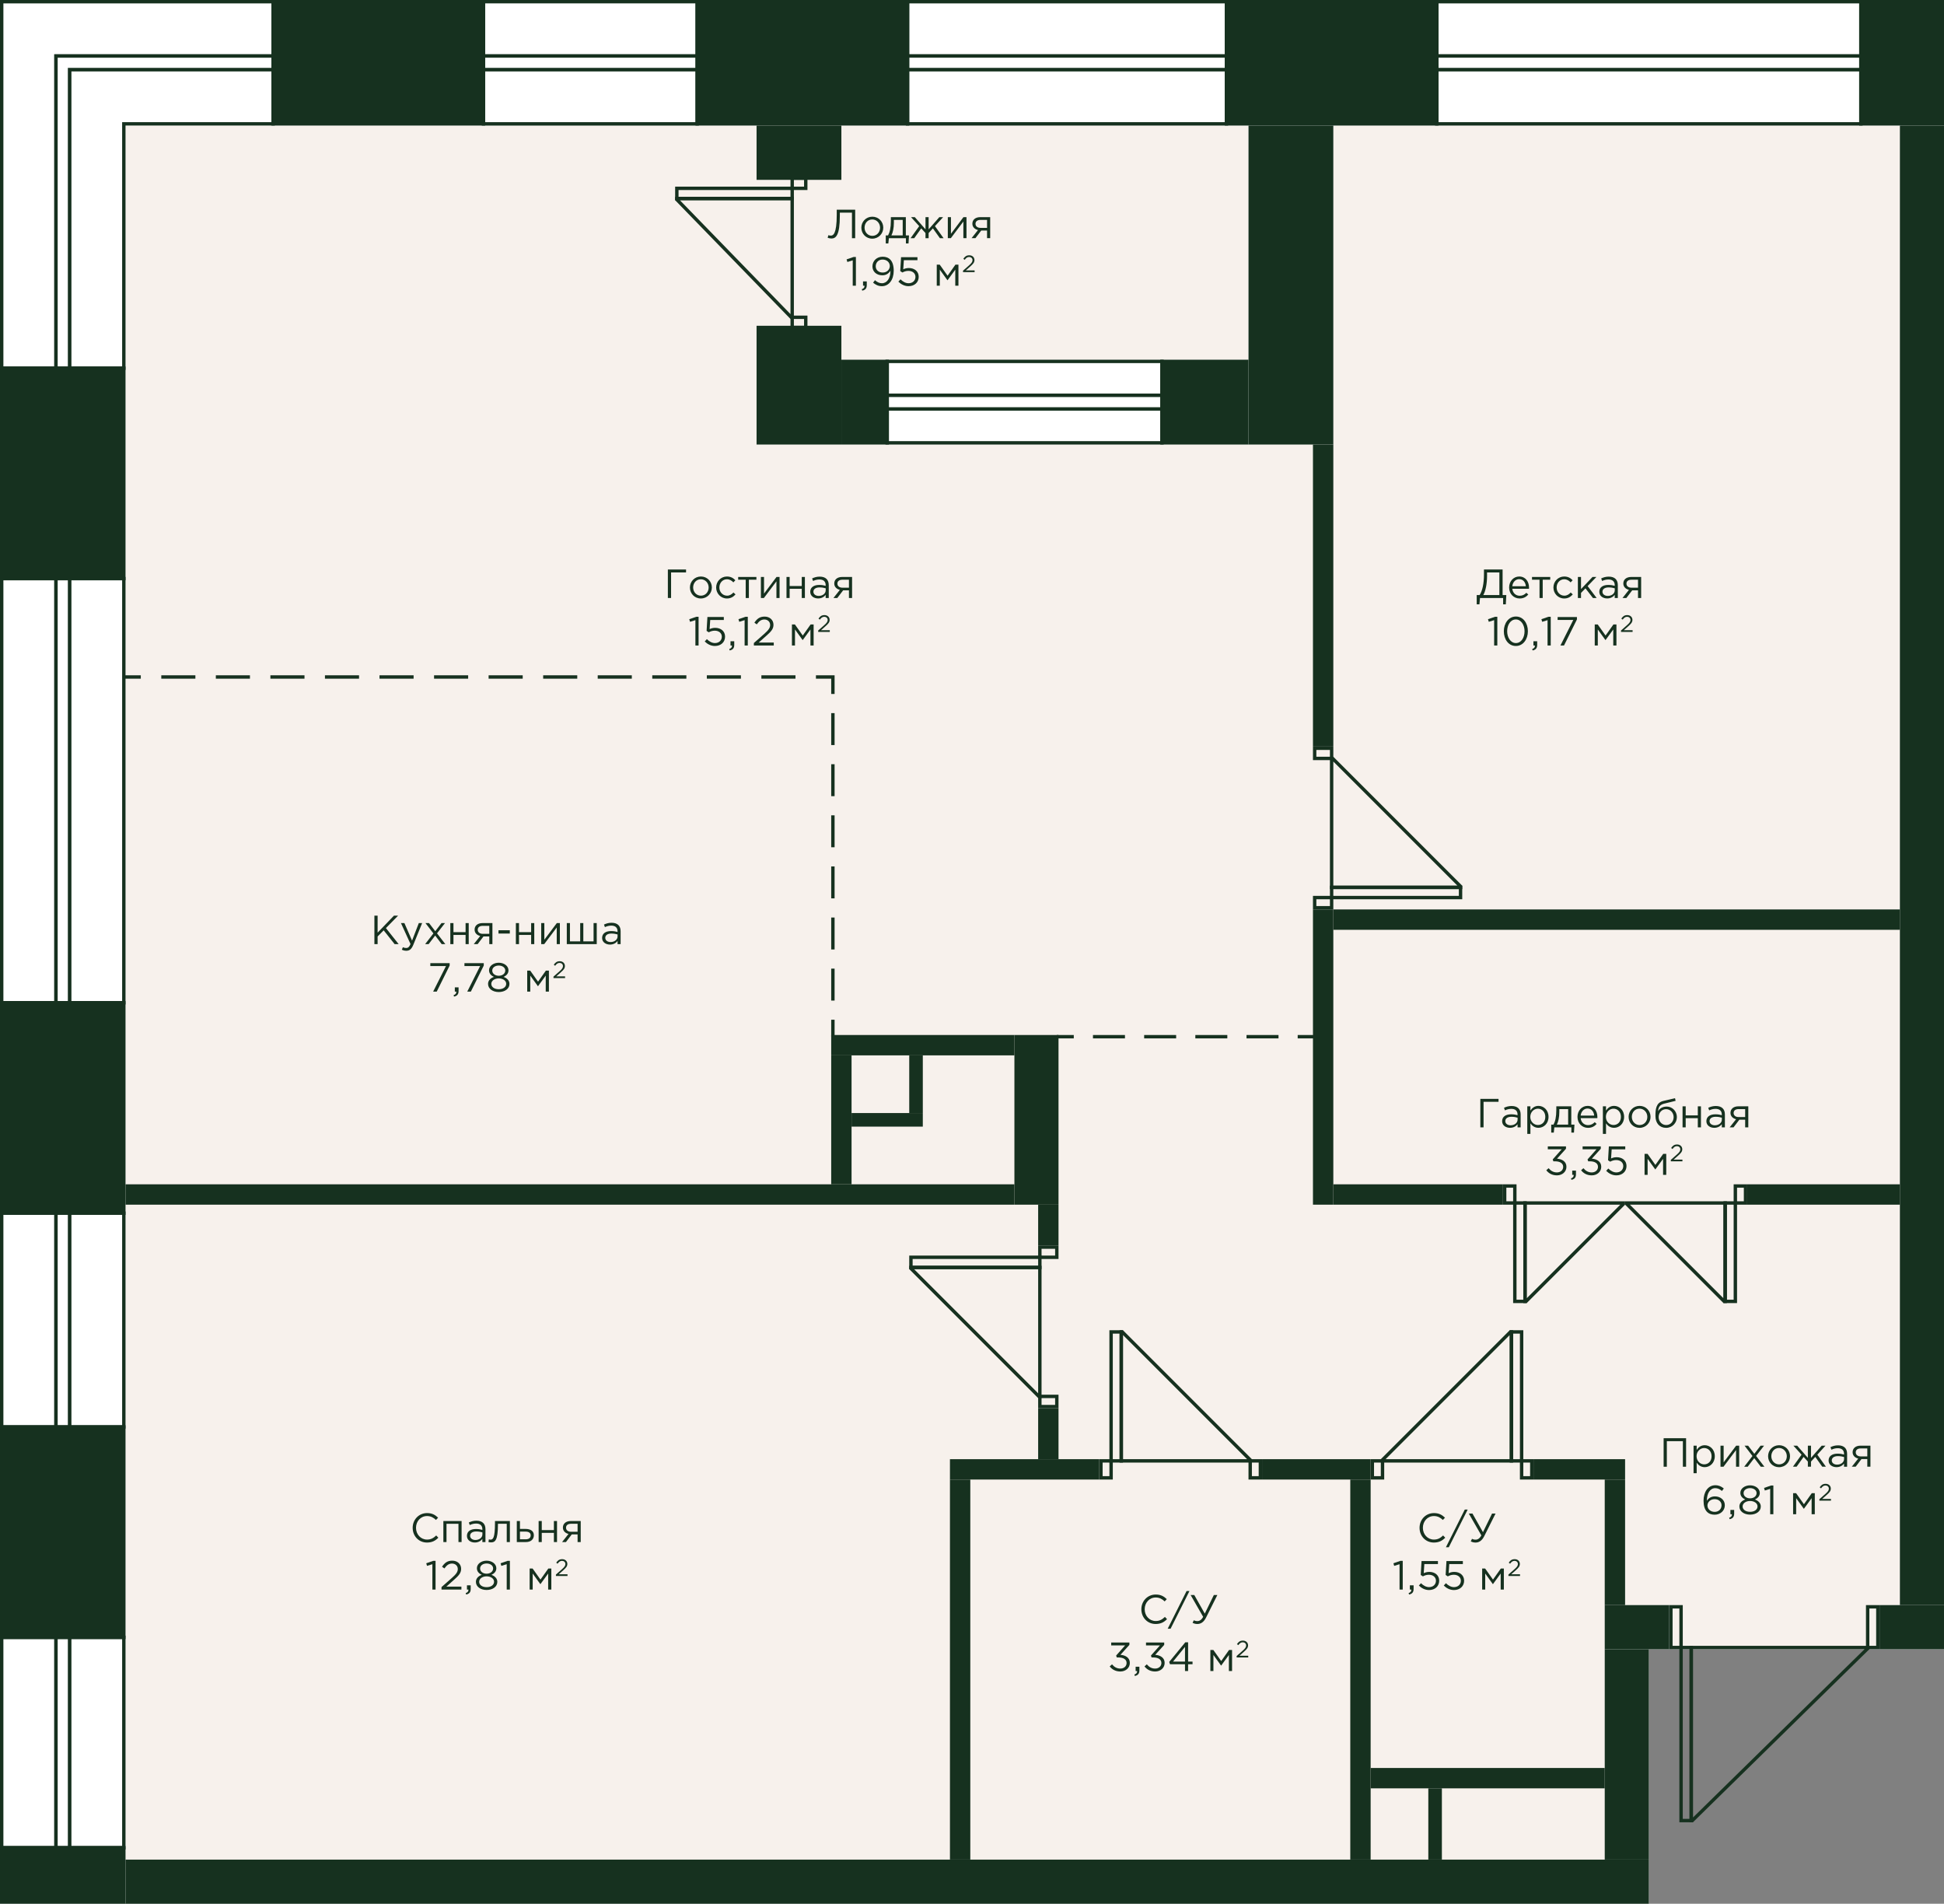 <?xml version="1.0" encoding="UTF-8"?>
<svg xmlns="http://www.w3.org/2000/svg" xmlns:xlink="http://www.w3.org/1999/xlink" version="1.1" x="0px" y="0px" width="573px" height="561px" viewBox="0 0 573 561" enable-background="new 0 0 573 561" xml:space="preserve">
  <rect x="0" y="0" width="573" height="561" fill="#808080" stroke="none"/>
  <g id="fon">	<polygon fill="#FFFFFF" points="573,0 0,0 0,561 486,561 486,486 573,486  "/></g>
  <g id="pol">	<polygon fill="#F7F1EC" points="560,473 560,37 393,37 393,131 223,131 223,106 368,106 368,37 37,37 37,548 473,548 473,473   493,473 493,485 553,485 553,473  "/></g>
  <g id="door_8_" class="no_pe">	<g>		<g>			<path fill="#16311F" d="M371,431v4h-2v-4H371 M372,430h-4v6h4V430L372,430z"/>		</g>		<g>			<path fill="#16311F" d="M327,431v4h-2v-4H327 M328,430h-4v6h4V430L328,430z"/>		</g>		<g>			<path fill="#16311F" d="M330,393l0,37h-2l0-37H330 M331,392h-4l0,39h4L331,392L331,392z"/>		</g>		<g>			<path fill="#16311F" d="M331,393.414L367.586,430L331,430L331,393.414 M331,392h-1l0,39l39,0v-1L331,392L331,392z"/>		</g>	</g>	<g>		<g>			<path fill="#16311F" d="M407,431v4h-2v-4H407 M408,430h-4v6h4V430L408,430z"/>		</g>		<g>			<path fill="#16311F" d="M451,431v4h-2v-4H451 M452,430h-4v6h4V430L452,430z"/>		</g>		<g>			<path fill="#16311F" d="M448,393v37h-2v-37H448 M449,392h-4v39h4V392L449,392z"/>		</g>		<g>			<path fill="#16311F" d="M445,393.414V430l-36.586,0L445,393.414 M446,392h-1l-38,38v1l39,0V392L446,392z"/>		</g>	</g>	<g>		<g>			<g>				<path fill="#16311F" d="M514,350v4h-2v-4H514 M515,349h-4v6h4V349L515,349z"/>			</g>			<g>				<path fill="#16311F" d="M511,355v28h-2v-28H511 M512,354h-4v30h4V354L512,354z"/>			</g>			<g>				<path fill="#16311F" d="M508,355v27.586L480.414,355H508 M509,354h-30v1l29,29h1V354L509,354z"/>			</g>		</g>		<g>			<g>				<path fill="#16311F" d="M446,350v4h-2v-4H446 M447,349h-4v6h4V349L447,349z"/>			</g>			<g>				<path fill="#16311F" d="M449,355v28h-2v-28H449 M450,354h-4v30h4V354L450,354z"/>			</g>			<g>				<path fill="#16311F" d="M477.586,355L450,382.586V355H477.586 M479,354h-30v30h1l29-29V354L479,354z"/>			</g>		</g>	</g>	<g>		<g>			<path fill="#16311F" d="M311,412v2h-4v-2H311 M312,411h-6v4h6V411L312,411z"/>		</g>		<g>			<path fill="#16311F" d="M311,368v2h-4v-2H311 M312,367h-6v4h6V367L312,367z"/>		</g>		<g>			<path fill="#16311F" d="M306,371v2h-37v-2H306 M307,370h-39v4h39V370L307,370z"/>		</g>		<g>			<path fill="#16311F" d="M306,374v36.586L269.414,374H306 M307,373h-39v1l38,38h1V373L307,373z"/>		</g>	</g>	<g>		<g>			<path fill="#16311F" d="M392,221v2h-4v-2H392 M393,220h-6v4h6V220L393,220z"/>		</g>		<g>			<path fill="#16311F" d="M392,265v2h-4v-2H392 M393,264h-6v4h6V264L393,264z"/>		</g>		<g>			<path fill="#16311F" d="M430,262v2h-37v-2H430 M431,261h-39v4h39V261L431,261z"/>		</g>		<g>			<path fill="#16311F" d="M393,224.414L429.586,261H393V224.414 M393,223h-1v39h39v-1L393,223L393,223z"/>		</g>	</g>	<g>		<g>			<path fill="#16311F" d="M237,94v2h-3v-2H237 M238,93h-5v4h5V93L238,93z"/>		</g>		<g>			<path fill="#16311F" d="M237,53v2h-3v-2H237 M238,52h-5v4h5V52L238,52z"/>		</g>		<g>			<path fill="#16311F" d="M233,56v2h-33v-2H233 M234,55h-35v4h35V55L234,55z"/>		</g>		<g>			<path fill="#16311F" d="M233,59v33.565L200.394,59H233 M234,58h-35v1l34,35h1V58L234,58z"/>		</g>	</g></g>
  <g id="door_hall_8_" class="no_pe">	<g>		<g>			<path fill="#16311F" d="M553,474v11h-2v-11H553 M554,473h-4v13h4V473L554,473z"/>		</g>		<g>			<path fill="#16311F" d="M495,474v11h-2v-11H495 M496,473h-4v13h4V473L496,473z"/>		</g>		<g>			<path fill="#16311F" d="M498,486v50h-2v-50H498 M499,485h-4v52h4V485L499,485z"/>		</g>		<g>			<path fill="#16311F" d="M549.572,486L499,535.599V486H549.572 M551,485h-53v52h1l52-51V485L551,485z"/>		</g>	</g></g>
  <g id="line">	<g>		<g>			<line fill="none" stroke="#16311F" stroke-miterlimit="10" x1="311.5" y1="305.5" x2="316.5" y2="305.5"/>							<line fill="none" stroke="#16311F" stroke-miterlimit="10" stroke-dasharray="9.429,5.657" x1="322.157" y1="305.5" x2="379.671" y2="305.5"/>			<line fill="none" stroke="#16311F" stroke-miterlimit="10" x1="382.5" y1="305.5" x2="387.5" y2="305.5"/>		</g>	</g>	<g>		<g>			<line fill="none" stroke="#16311F" stroke-miterlimit="10" x1="245.5" y1="305.5" x2="245.5" y2="300.5"/>							<line fill="none" stroke="#16311F" stroke-miterlimit="10" stroke-dasharray="9.412,5.647" x1="245.5" y1="294.853" x2="245.5" y2="207.324"/>			<polyline fill="none" stroke="#16311F" stroke-miterlimit="10" points="245.5,204.5 245.5,199.5 240.5,199.5    "/>							<line fill="none" stroke="#16311F" stroke-miterlimit="10" stroke-dasharray="10.05,6.03" x1="234.47" y1="199.5" x2="44.515" y2="199.5"/>			<line fill="none" stroke="#16311F" stroke-miterlimit="10" x1="41.5" y1="199.5" x2="36.5" y2="199.5"/>		</g>	</g></g>
  <g id="window_8_">	<g>		<g>			<rect x="261.5" y="106.5" fill="#FFFFFF" width="81" height="10"/>			<path fill="#16311F" d="M342,107v9h-80v-9H342 M343,106h-82v11h82V106L343,106z"/>		</g>		<g>			<rect x="261.5" y="120.5" fill="#FFFFFF" width="81" height="10"/>			<path fill="#16311F" d="M342,121v9h-80v-9H342 M343,120h-82v11h82V120L343,120z"/>		</g>		<g>			<rect x="261.5" y="116.5" fill="#FFFFFF" width="81" height="4"/>			<path fill="#16311F" d="M342,117v3h-80v-3H342 M343,116h-82v5h82V116L343,116z"/>		</g>	</g>	<g>		<g>			<rect x="423.5" y="20.5" fill="#FFFFFF" width="125" height="16"/>			<path fill="#16311F" d="M548,21v15H424V21H548 M549,20H423v17h126V20L549,20z"/>		</g>		<g>			<rect x="423.5" y="0.5" fill="#FFFFFF" width="125" height="16"/>			<path fill="#16311F" d="M548,1v15H424V1H548 M549,0H423v17h126V0L549,0z"/>		</g>		<g>			<rect x="423.5" y="16.5" fill="#FFFFFF" width="125" height="4"/>			<path fill="#16311F" d="M548,17v3H424v-3H548 M549,16H423v5h126V16L549,16z"/>		</g>	</g>	<g>		<g>			<rect x="267.5" y="20.5" fill="#FFFFFF" width="94" height="16"/>			<path fill="#16311F" d="M361,21v15h-93V21H361 M362,20h-95v17h95V20L362,20z"/>		</g>		<g>			<rect x="267.5" y="0.5" fill="#FFFFFF" width="94" height="16"/>			<path fill="#16311F" d="M361,1v15h-93V1H361 M362,0h-95v17h95V0L362,0z"/>		</g>		<g>			<rect x="267.5" y="16.5" fill="#FFFFFF" width="94" height="4"/>			<path fill="#16311F" d="M361,17v3h-93v-3H361 M362,16h-95v5h95V16L362,16z"/>		</g>	</g>	<g>		<g>			<rect x="142.5" y="20.5" fill="#FFFFFF" width="63" height="16"/>			<path fill="#16311F" d="M205,21v15h-62V21H205 M206,20h-64v17h64V20L206,20z"/>		</g>		<g>			<rect x="142.5" y="0.5" fill="#FFFFFF" width="63" height="16"/>			<path fill="#16311F" d="M205,1v15h-62V1H205 M206,0h-64v17h64V0L206,0z"/>		</g>		<g>			<rect x="142.5" y="16.5" fill="#FFFFFF" width="63" height="4"/>			<path fill="#16311F" d="M205,17v3h-62v-3H205 M206,16h-64v5h64V16L206,16z"/>		</g>	</g>	<g>		<g>			<rect x="0.5" y="170.5" fill="#FFFFFF" width="16" height="125"/>			<path fill="#16311F" d="M16,171v124H1V171H16 M17,170H0v126h17V170L17,170z"/>		</g>		<g>			<rect x="20.5" y="170.5" fill="#FFFFFF" width="16" height="125"/>			<path fill="#16311F" d="M36,171v124H21V171H36 M37,170H20v126h17V170L37,170z"/>		</g>		<g>			<rect x="16.5" y="170.5" fill="#FFFFFF" width="4" height="125"/>			<path fill="#16311F" d="M20,171v124h-3V171H20 M21,170h-5v126h5V170L21,170z"/>		</g>	</g>	<g>		<g>			<rect x="0.5" y="357.5" fill="#FFFFFF" width="16" height="63"/>			<path fill="#16311F" d="M16,358v62H1v-62H16 M17,357H0v64h17V357L17,357z"/>		</g>		<g>			<rect x="20.5" y="357.5" fill="#FFFFFF" width="16" height="63"/>			<path fill="#16311F" d="M36,358v62H21v-62H36 M37,357H20v64h17V357L37,357z"/>		</g>		<g>			<rect x="16.5" y="357.5" fill="#FFFFFF" width="4" height="63"/>			<path fill="#16311F" d="M20,358v62h-3v-62H20 M21,357h-5v64h5V357L21,357z"/>		</g>	</g>	<g>		<g>			<rect x="0.5" y="482.5" fill="#FFFFFF" width="16" height="62"/>			<path fill="#16311F" d="M16,483v61H1v-61H16 M17,482H0v63h17V482L17,482z"/>		</g>		<g>			<rect x="20.5" y="482.5" fill="#FFFFFF" width="16" height="62"/>			<path fill="#16311F" d="M36,483v61H21v-61H36 M37,482H20v63h17V482L37,482z"/>		</g>		<g>			<rect x="16.5" y="482.5" fill="#FFFFFF" width="4" height="62"/>			<path fill="#16311F" d="M20,483v61h-3v-61H20 M21,482h-5v63h5V482L21,482z"/>		</g>	</g>	<g>		<g>			<polygon fill="#FFFFFF" points="20.5,108.5 20.5,20.5 80.5,20.5 80.5,36.5 36.5,36.5 36.5,108.5    "/>			<path fill="#16311F" d="M80,21v15H37h-1v1v71H21V37v-1V21H80 M81,20H20v16v1v72h17V37h44V20L81,20z"/>		</g>		<g>			<polygon fill="#FFFFFF" points="0.5,108.5 0.5,0.5 80.5,0.5 80.5,16.5 16.5,16.5 16.5,108.5    "/>			<path fill="#16311F" d="M80,1v15H17h-1v1v91H1V17v-1V1H80 M81,0H0v16v1v92h17V17h64V0L81,0z"/>		</g>		<g>			<polygon fill="#FFFFFF" points="16.5,108.5 16.5,16.5 80.5,16.5 80.5,20.5 20.5,20.5 20.5,108.5    "/>			<path fill="#16311F" d="M80,17v3H21h-1v1v87h-3V21v-1v-3H80 M81,16H16v4v1v88h5V21h60V16L81,16z"/>		</g>	</g></g>
  <g id="not_bearing_8_">			<rect x="435.5" y="489.5" transform="matrix(-1.836970e-16 1 -1 -1.836970e-16 962.5 85.5)" fill="#16311F" width="6" height="69"/>			<rect x="457.5" y="451.5" transform="matrix(-1.836970e-16 1 -1 -1.836970e-16 930.5 -21.5)" fill="#16311F" width="37" height="6"/>			<rect x="346.5" y="308.5" transform="matrix(-1.836970e-16 1 -1 -1.836970e-16 701.5 -78.5)" fill="#16311F" width="87" height="6"/>			<rect x="345.5" y="172.5" transform="matrix(-1.836970e-16 1 -1 -1.836970e-16 565.5 -214.5)" fill="#16311F" width="89" height="6"/>			<rect x="473.5" y="187.5" transform="matrix(-1.836970e-16 1 -1 -1.836970e-16 747.5 -205.5)" fill="#16311F" width="6" height="167"/>			<rect x="412.5" y="535.5" transform="matrix(-1.836970e-16 1 -1 -1.836970e-16 960.5 114.5)" fill="#16311F" width="21" height="4"/>			<rect x="345" y="489" transform="matrix(-1.836970e-16 1 -1 -1.836970e-16 893 91)" fill="#16311F" width="112" height="6"/>			<rect x="269" y="281" transform="matrix(-1.836970e-16 1 -1 -1.836970e-16 580 36)" fill="#16311F" width="6" height="54"/>			<rect x="415" y="327" transform="matrix(-1.836970e-16 1 -1 -1.836970e-16 770 -66)" fill="#16311F" width="6" height="50"/>			<rect x="534.5" y="329.5" transform="matrix(-1.836970e-16 1 -1 -1.836970e-16 889.5 -185.5)" fill="#16311F" width="6" height="45"/>	<rect x="165" y="221" transform="matrix(-1.836970e-16 1 -1 -1.836970e-16 520 184)" fill="#16311F" width="6" height="262"/>			<rect x="229" y="327" transform="matrix(-1.836970e-16 1 -1 -1.836970e-16 578 82)" fill="#16311F" width="38" height="6"/>			<rect x="259.5" y="319.5" transform="matrix(6.123234e-17 -1 1 6.123234e-17 -68.5 591.5)" fill="#16311F" width="4" height="21"/>			<rect x="261.5" y="317.5" transform="matrix(6.123234e-17 -1 1 6.123234e-17 -49.5 589.5)" fill="#16311F" width="17" height="4"/>			<rect x="301.5" y="419.5" transform="matrix(-1.836970e-16 1 -1 -1.836970e-16 731.5 113.5)" fill="#16311F" width="15" height="6"/>			<rect x="299" y="411" transform="matrix(-1.836970e-16 1 -1 -1.836970e-16 735 131)" fill="#16311F" width="6" height="44"/>			<rect x="385" y="417" transform="matrix(-1.836970e-16 1 -1 -1.836970e-16 821 45)" fill="#16311F" width="6" height="32"/>			<rect x="462.5" y="419.5" transform="matrix(-1.836970e-16 1 -1 -1.836970e-16 898.5 -32.5)" fill="#16311F" width="6" height="27"/>			<rect x="227" y="489" transform="matrix(-1.836970e-16 1 -1 -1.836970e-16 775 209)" fill="#16311F" width="112" height="6"/>	<rect x="306" y="355" transform="matrix(-1 -1.224647e-16 1.224647e-16 -1 618 722)" fill="#16311F" width="6" height="12"/></g>
  <g id="bearing_8_">			<rect x="476" y="470" transform="matrix(-1.836970e-16 1 -1 -1.836970e-16 962 -3)" fill="#16311F" width="13" height="19"/>	<rect x="37" y="548" fill="#16311F" width="449" height="13"/>			<rect x="448.5" y="510.5" transform="matrix(-1.836970e-16 1 -1 -1.836970e-16 996.5 37.5)" fill="#16311F" width="62" height="13"/>			<rect x="218" y="-13" transform="matrix(-1.836970e-16 1 -1 -1.836970e-16 255 -218)" fill="#16311F" width="37" height="63"/>			<rect x="374" y="-13" transform="matrix(-1.836970e-16 1 -1 -1.836970e-16 411 -374)" fill="#16311F" width="37" height="63"/>			<rect x="93" y="-13" transform="matrix(-1.836970e-16 1 -1 -1.836970e-16 130 -93)" fill="#16311F" width="37" height="63"/>	<rect x="0" y="295" transform="matrix(-1 -3.856408e-07 3.856408e-07 -1 37 653)" fill="#16311F" width="37" height="63"/>	<rect x="0" y="420" transform="matrix(-1 -3.856408e-07 3.856408e-07 -1 37 903)" fill="#16311F" width="37" height="63"/>	<rect x="0" y="544" transform="matrix(-1 -1.224647e-16 1.224647e-16 -1 37 1105)" fill="#16311F" width="37" height="17"/>	<rect x="0" y="108" transform="matrix(-1 -3.856408e-07 3.856408e-07 -1 37 279)" fill="#16311F" width="37" height="63"/>			<rect x="557" y="470" transform="matrix(-1.836970e-16 1 -1 -1.836970e-16 1043 -84)" fill="#16311F" width="13" height="19"/>			<rect x="348.5" y="248.5" transform="matrix(-1.836970e-16 1 -1 -1.836970e-16 821.5 -311.5)" fill="#16311F" width="436" height="13"/>			<rect x="542" y="6" transform="matrix(-1.836970e-16 1 -1 -1.836970e-16 579 -542)" fill="#16311F" width="37" height="25"/>			<rect x="333.5" y="71.5" transform="matrix(-1.836970e-16 1 -1 -1.836970e-16 464.5 -296.5)" fill="#16311F" width="94" height="25"/>			<rect x="342.5" y="105.5" transform="matrix(-1.836970e-16 1 -1 -1.836970e-16 473.5 -236.5)" fill="#16311F" width="25" height="26"/>			<rect x="227.5" y="32.5" transform="matrix(-1.836970e-16 1 -1 -1.836970e-16 280.5 -190.5)" fill="#16311F" width="16" height="25"/>			<rect x="218" y="101" transform="matrix(-1.836970e-16 1 -1 -1.836970e-16 349 -122)" fill="#16311F" width="35" height="25"/>			<rect x="242.5" y="111.5" transform="matrix(-1.836970e-16 1 -1 -1.836970e-16 373.5 -136.5)" fill="#16311F" width="25" height="14"/>			<rect x="280.5" y="323.5" transform="matrix(-1.836970e-16 1 -1 -1.836970e-16 635.5 24.5)" fill="#16311F" width="50" height="13"/></g>
  <g id="meters_8_">	<g>		<path fill="#16311F" d="M435.269,175.357h0.863c0.804-1.283,1.271-3.347,1.271-6.069v-1.463h5.493v7.532h1.091l-0.144,2.734   h-0.792v-1.871h-6.812l-0.168,1.871h-0.804V175.357z M441.948,175.357v-6.669h-3.634v1.092c0,2.171-0.42,4.426-1.115,5.577   H441.948z"/>		<path fill="#16311F" d="M444.819,173.125c0-1.799,1.26-3.237,2.975-3.237c1.835,0,2.891,1.463,2.891,3.286   c0,0.084,0,0.18-0.013,0.323h-4.917c0.132,1.308,1.092,2.063,2.183,2.063c0.852,0,1.451-0.349,1.955-0.876l0.576,0.516   c-0.624,0.695-1.38,1.163-2.555,1.163C446.211,176.363,444.819,175.057,444.819,173.125z M449.749,172.754   c-0.108-1.128-0.756-2.087-1.979-2.087c-1.067,0-1.883,0.888-2.015,2.087H449.749z"/>		<path fill="#16311F" d="M453.782,170.835h-2.219v-0.815h5.373v0.815h-2.219v5.385h-0.936V170.835z"/>		<path fill="#16311F" d="M457.875,173.125c0-1.751,1.367-3.237,3.179-3.237c1.175,0,1.906,0.491,2.482,1.103l-0.588,0.624   c-0.491-0.516-1.067-0.911-1.907-0.911c-1.259,0-2.219,1.067-2.219,2.422c0,1.344,0.983,2.411,2.279,2.411   c0.791,0,1.379-0.408,1.871-0.936l0.611,0.563c-0.624,0.696-1.367,1.199-2.53,1.199   C459.242,176.363,457.875,174.889,457.875,173.125z"/>		<path fill="#16311F" d="M465.087,170.02h0.924v3.573l3.394-3.573h1.14l-2.591,2.687l2.663,3.514h-1.092l-2.207-2.843l-1.307,1.344   v1.499h-0.924V170.02z"/>		<path fill="#16311F" d="M471.398,174.397c0-1.331,1.08-2.026,2.65-2.026c0.792,0,1.344,0.107,1.896,0.264v-0.192   c0-1.103-0.672-1.679-1.835-1.679c-0.731,0-1.308,0.18-1.883,0.443l-0.276-0.755c0.684-0.313,1.344-0.528,2.255-0.528   c0.876,0,1.56,0.24,2.003,0.684c0.432,0.432,0.647,1.032,0.647,1.823v3.79h-0.911v-0.924c-0.432,0.552-1.14,1.056-2.23,1.056   C472.55,176.352,471.398,175.692,471.398,174.397z M475.956,173.941v-0.576c-0.456-0.132-1.056-0.264-1.811-0.264   c-1.151,0-1.812,0.504-1.812,1.271c0,0.779,0.72,1.235,1.56,1.235C475.032,175.608,475.956,174.925,475.956,173.941z"/>		<path fill="#16311F" d="M480.135,173.821c-0.924-0.216-1.655-0.863-1.655-1.871c0-1.14,0.863-1.931,2.339-1.931h2.914v6.2h-0.924   v-2.255h-1.715c-0.575,0.756-1.14,1.512-1.715,2.255h-1.14L480.135,173.821z M482.809,173.186v-2.351h-1.942   c-0.924,0-1.463,0.443-1.463,1.151c0,0.755,0.623,1.199,1.486,1.199H482.809z"/>		<path fill="#16311F" d="M440.403,182.748l-1.583,0.491l-0.228-0.768l2.051-0.707h0.695v8.455h-0.936V182.748z"/>		<path fill="#16311F" d="M443.26,186.023c0-2.352,1.403-4.342,3.563-4.342s3.526,1.967,3.526,4.342   c0,2.351-1.392,4.341-3.551,4.341C444.628,190.363,443.26,188.397,443.26,186.023z M449.365,186.023   c0-1.835-1.008-3.479-2.567-3.479c-1.57,0-2.555,1.607-2.555,3.479c0,1.835,1.008,3.478,2.579,3.478   S449.365,187.881,449.365,186.023z"/>		<path fill="#16311F" d="M451.612,191.263c0.552-0.203,0.804-0.479,0.804-0.923v-0.12h-0.432v-1.26h1.104v1.08   c0,0.972-0.42,1.439-1.332,1.643L451.612,191.263z"/>		<path fill="#16311F" d="M456.147,182.748l-1.583,0.491l-0.228-0.768l2.051-0.707h0.695v8.455h-0.936V182.748z"/>		<path fill="#16311F" d="M463.73,182.688h-4.617v-0.863h5.697v0.708l-3.814,7.688h-1.055L463.73,182.688z"/>		<path fill="#16311F" d="M470.057,184.02h0.876l2.314,3.262l2.314-3.262h0.888v6.2h-0.936v-4.726l-2.291,3.143l-2.267-3.143v4.726   h-0.899V184.02z"/>		<path fill="#16311F" d="M477.796,185.797l1.774-1.565c0.755-0.663,1.021-1.048,1.021-1.537c0-0.573-0.454-0.937-0.985-0.937   c-0.56,0-0.923,0.294-1.313,0.839l-0.405-0.294c0.439-0.656,0.901-1.041,1.761-1.041c0.881,0,1.517,0.587,1.517,1.397   c0,0.713-0.385,1.146-1.237,1.901l-1.307,1.16h2.593v0.503h-3.417V185.797z"/>	</g>	<g>		<path fill="#16311F" d="M110.356,269.824h0.947v5.014l4.821-5.014h1.224l-3.599,3.67l3.754,4.726h-1.187l-3.227-4.065   l-1.787,1.811v2.255h-0.947V269.824z"/>		<path fill="#16311F" d="M118.444,279.863l0.312-0.732c0.3,0.156,0.576,0.229,0.972,0.229c0.552,0,0.899-0.288,1.271-1.164   l-2.818-6.176h1.019l2.255,5.169l1.991-5.169h0.983l-2.603,6.404c-0.527,1.283-1.127,1.751-2.063,1.751   C119.248,280.175,118.864,280.066,118.444,279.863z"/>		<path fill="#16311F" d="M127.743,275.066l-2.339-3.046h1.056l1.835,2.398l1.835-2.398h1.031l-2.351,3.021l2.446,3.179h-1.067   l-1.919-2.53l-1.931,2.53h-1.031L127.743,275.066z"/>		<path fill="#16311F" d="M132.735,272.02h0.924v2.674h3.574v-2.674h0.923v6.2h-0.923v-2.711h-3.574v2.711h-0.924V272.02z"/>		<path fill="#16311F" d="M141.544,275.821c-0.924-0.216-1.655-0.863-1.655-1.871c0-1.14,0.863-1.931,2.339-1.931h2.914v6.2h-0.924   v-2.255h-1.715c-0.575,0.756-1.14,1.512-1.715,2.255h-1.14L141.544,275.821z M144.218,275.186v-2.351h-1.942   c-0.924,0-1.463,0.443-1.463,1.151c0,0.755,0.623,1.199,1.486,1.199H144.218z"/>		<path fill="#16311F" d="M146.932,274.13h3.334v0.972h-3.334V274.13z"/>		<path fill="#16311F" d="M152.056,272.02h0.924v2.674h3.574v-2.674h0.923v6.2h-0.923v-2.711h-3.574v2.711h-0.924V272.02z"/>		<path fill="#16311F" d="M159.52,272.02h0.924v4.905l3.682-4.905h0.899v6.2h-0.923v-4.905l-3.694,4.905h-0.888V272.02z"/>		<path fill="#16311F" d="M167.067,272.02h0.924v5.385h3.022v-5.385h0.923v5.385h3.022v-5.385h0.936v6.2h-8.827V272.02z"/>		<path fill="#16311F" d="M177.472,276.397c0-1.331,1.08-2.026,2.65-2.026c0.792,0,1.344,0.107,1.896,0.264v-0.192   c0-1.103-0.672-1.679-1.835-1.679c-0.731,0-1.308,0.18-1.883,0.443l-0.276-0.755c0.684-0.313,1.344-0.528,2.255-0.528   c0.876,0,1.56,0.24,2.003,0.684c0.432,0.432,0.647,1.032,0.647,1.823v3.79h-0.911v-0.924c-0.432,0.552-1.14,1.056-2.231,1.056   C178.623,278.352,177.472,277.692,177.472,276.397z M182.029,275.941v-0.576c-0.456-0.132-1.056-0.264-1.811-0.264   c-1.151,0-1.812,0.504-1.812,1.271c0,0.779,0.72,1.235,1.56,1.235C181.105,277.608,182.029,276.925,182.029,275.941z"/>		<path fill="#16311F" d="M131.456,284.688h-4.617v-0.863h5.697v0.708l-3.814,7.688h-1.055L131.456,284.688z"/>		<path fill="#16311F" d="M133.691,293.263c0.552-0.203,0.804-0.479,0.804-0.923v-0.12h-0.432v-1.26h1.104v1.08   c0,0.972-0.42,1.439-1.332,1.643L133.691,293.263z"/>		<path fill="#16311F" d="M141.513,284.688h-4.617v-0.863h5.697v0.708l-3.814,7.688h-1.055L141.513,284.688z"/>		<path fill="#16311F" d="M143.856,289.941c0-0.996,0.719-1.703,1.727-2.063c-0.779-0.359-1.439-0.959-1.439-1.955   c0-1.295,1.332-2.219,2.867-2.219s2.866,0.924,2.866,2.243c0,0.972-0.66,1.571-1.439,1.931c0.995,0.372,1.728,1.056,1.728,2.075   c0,1.427-1.367,2.387-3.154,2.387S143.856,291.368,143.856,289.941z M149.205,289.917c0-0.936-0.972-1.595-2.194-1.595   c-1.224,0-2.195,0.659-2.195,1.619c0,0.852,0.815,1.57,2.195,1.57C148.39,291.512,149.205,290.793,149.205,289.917z    M148.93,285.983c0-0.828-0.828-1.451-1.919-1.451c-1.092,0-1.919,0.611-1.919,1.475c0,0.912,0.852,1.535,1.919,1.535   S148.93,286.919,148.93,285.983z"/>		<path fill="#16311F" d="M155.399,286.02h0.876l2.314,3.262l2.314-3.262h0.888v6.2h-0.936v-4.726l-2.291,3.143l-2.267-3.143v4.726   h-0.899V286.02z"/>		<path fill="#16311F" d="M163.138,287.797l1.775-1.565c0.755-0.663,1.021-1.048,1.021-1.537c0-0.573-0.454-0.937-0.985-0.937   c-0.56,0-0.923,0.294-1.313,0.839l-0.405-0.294c0.439-0.656,0.901-1.041,1.761-1.041c0.881,0,1.517,0.587,1.517,1.397   c0,0.713-0.385,1.146-1.237,1.901l-1.307,1.16h2.593v0.503h-3.418V287.797z"/>	</g>	<g>		<path fill="#16311F" d="M196.855,167.824h5.361v0.863h-4.414v7.532h-0.947V167.824z"/>		<path fill="#16311F" d="M203.359,173.125c0-1.751,1.367-3.237,3.238-3.237c1.859,0,3.227,1.463,3.227,3.237   c0,1.751-1.38,3.238-3.25,3.238C204.715,176.363,203.359,174.9,203.359,173.125z M208.877,173.125   c0-1.331-0.996-2.422-2.303-2.422c-1.344,0-2.268,1.091-2.268,2.422c0,1.332,0.983,2.411,2.291,2.411   C207.941,175.536,208.877,174.457,208.877,173.125z"/>		<path fill="#16311F" d="M211.088,173.125c0-1.751,1.367-3.237,3.179-3.237c1.175,0,1.906,0.491,2.482,1.103l-0.588,0.624   c-0.491-0.516-1.067-0.911-1.907-0.911c-1.259,0-2.219,1.067-2.219,2.422c0,1.344,0.983,2.411,2.279,2.411   c0.791,0,1.379-0.408,1.871-0.936l0.611,0.563c-0.624,0.696-1.367,1.199-2.53,1.199   C212.455,176.363,211.088,174.889,211.088,173.125z"/>		<path fill="#16311F" d="M219.798,170.835h-2.219v-0.815h5.373v0.815h-2.219v5.385h-0.936V170.835z"/>		<path fill="#16311F" d="M224.275,170.02h0.924v4.905l3.682-4.905h0.899v6.2h-0.923v-4.905l-3.694,4.905h-0.888V170.02z"/>		<path fill="#16311F" d="M231.823,170.02h0.924v2.674h3.574v-2.674h0.923v6.2h-0.923v-2.711h-3.574v2.711h-0.924V170.02z"/>		<path fill="#16311F" d="M238.82,174.397c0-1.331,1.08-2.026,2.65-2.026c0.792,0,1.344,0.107,1.896,0.264v-0.192   c0-1.103-0.672-1.679-1.835-1.679c-0.731,0-1.308,0.18-1.883,0.443l-0.276-0.755c0.684-0.313,1.344-0.528,2.255-0.528   c0.876,0,1.56,0.24,2.003,0.684c0.432,0.432,0.647,1.032,0.647,1.823v3.79h-0.911v-0.924c-0.432,0.552-1.14,1.056-2.231,1.056   C239.972,176.352,238.82,175.692,238.82,174.397z M243.378,173.941v-0.576c-0.456-0.132-1.056-0.264-1.811-0.264   c-1.151,0-1.812,0.504-1.812,1.271c0,0.779,0.72,1.235,1.56,1.235C242.454,175.608,243.378,174.925,243.378,173.941z"/>		<path fill="#16311F" d="M247.556,173.821c-0.924-0.216-1.655-0.863-1.655-1.871c0-1.14,0.863-1.931,2.339-1.931h2.914v6.2h-0.924   v-2.255h-1.715c-0.575,0.756-1.14,1.512-1.715,2.255h-1.14L247.556,173.821z M250.23,173.186v-2.351h-1.942   c-0.924,0-1.463,0.443-1.463,1.151c0,0.755,0.623,1.199,1.486,1.199H250.23z"/>		<path fill="#16311F" d="M204.973,182.748l-1.583,0.491l-0.228-0.768l2.051-0.707h0.695v8.455h-0.936V182.748z"/>		<path fill="#16311F" d="M207.722,189.032l0.624-0.684c0.731,0.708,1.535,1.151,2.387,1.151c1.199,0,2.026-0.791,2.026-1.883   c0-1.044-0.863-1.763-2.087-1.763c-0.707,0-1.271,0.216-1.763,0.479l-0.636-0.42l0.239-4.09h4.834v0.876h-4.006l-0.18,2.687   c0.491-0.216,0.959-0.372,1.654-0.372c1.632,0,2.903,0.972,2.903,2.591c0,1.643-1.248,2.758-2.999,2.758   C209.521,190.363,208.478,189.788,207.722,189.032z"/>		<path fill="#16311F" d="M214.945,191.263c0.552-0.203,0.804-0.479,0.804-0.923v-0.12h-0.432v-1.26h1.104v1.08   c0,0.972-0.42,1.439-1.332,1.643L214.945,191.263z"/>		<path fill="#16311F" d="M219.48,182.748l-1.583,0.491l-0.228-0.768l2.051-0.707h0.695v8.455h-0.936V182.748z"/>		<path fill="#16311F" d="M222.205,189.488l3.047-2.687c1.295-1.14,1.751-1.799,1.751-2.639c0-0.983-0.779-1.607-1.691-1.607   c-0.959,0-1.583,0.504-2.255,1.439l-0.695-0.504c0.756-1.127,1.547-1.787,3.022-1.787c1.511,0,2.603,1.008,2.603,2.399   c0,1.223-0.659,1.967-2.123,3.262l-2.242,1.991h4.449v0.863h-5.865V189.488z"/>		<path fill="#16311F" d="M233.426,184.02h0.876l2.314,3.262l2.314-3.262h0.888v6.2h-0.936v-4.726l-2.291,3.143l-2.267-3.143v4.726   h-0.899V184.02z"/>		<path fill="#16311F" d="M241.164,185.797l1.775-1.565c0.755-0.663,1.021-1.048,1.021-1.537c0-0.573-0.454-0.937-0.985-0.937   c-0.56,0-0.923,0.294-1.313,0.839l-0.405-0.294c0.439-0.656,0.901-1.041,1.761-1.041c0.881,0,1.517,0.587,1.517,1.397   c0,0.713-0.385,1.146-1.237,1.901l-1.307,1.16h2.593v0.503h-3.418V185.797z"/>	</g>	<g>		<path fill="#16311F" d="M121.636,450.226c0-2.375,1.775-4.342,4.246-4.342c1.522,0,2.41,0.563,3.25,1.355l-0.624,0.671   c-0.707-0.671-1.499-1.151-2.639-1.151c-1.858,0-3.25,1.512-3.25,3.467c0,1.942,1.403,3.466,3.25,3.466   c1.151,0,1.907-0.444,2.711-1.212l0.624,0.66c-0.876,0.888-1.835,1.427-3.358,1.427   C123.423,454.566,121.636,452.66,121.636,450.226z"/>		<path fill="#16311F" d="M130.683,448.223h5.373v6.2h-0.923v-5.385h-3.526v5.385h-0.924V448.223z"/>		<path fill="#16311F" d="M137.631,452.6c0-1.331,1.08-2.026,2.65-2.026c0.792,0,1.344,0.107,1.896,0.264v-0.192   c0-1.103-0.672-1.679-1.835-1.679c-0.731,0-1.308,0.18-1.883,0.443l-0.276-0.755c0.684-0.313,1.344-0.528,2.255-0.528   c0.876,0,1.56,0.24,2.003,0.684c0.432,0.432,0.647,1.032,0.647,1.823v3.79h-0.911v-0.924c-0.432,0.552-1.14,1.056-2.231,1.056   C138.782,454.555,137.631,453.896,137.631,452.6z M142.189,452.145v-0.576c-0.456-0.132-1.056-0.264-1.811-0.264   c-1.151,0-1.812,0.504-1.812,1.271c0,0.779,0.72,1.235,1.56,1.235C141.265,453.812,142.189,453.128,142.189,452.145z"/>		<path fill="#16311F" d="M143.98,454.423l0.107-0.792c0.12,0.036,0.336,0.084,0.444,0.084c0.743,0,1.367-0.323,1.367-4.977v-0.516   h4.39v6.2h-0.924v-5.385h-2.591v0.144c0,4.833-0.875,5.337-2.051,5.337C144.519,454.519,144.171,454.471,143.98,454.423z"/>		<path fill="#16311F" d="M152.331,448.223h0.924v2.326h1.655c1.343,0,2.446,0.552,2.446,1.859c0,1.235-0.924,2.015-2.339,2.015   h-2.687V448.223z M154.934,453.608c0.924,0,1.487-0.396,1.487-1.176c0-0.72-0.575-1.091-1.523-1.091h-1.643v2.267H154.934z"/>		<path fill="#16311F" d="M158.763,448.223h0.924v2.674h3.574v-2.674h0.923v6.2h-0.923v-2.711h-3.574v2.711h-0.924V448.223z"/>		<path fill="#16311F" d="M167.571,452.025c-0.924-0.216-1.655-0.863-1.655-1.871c0-1.14,0.863-1.931,2.339-1.931h2.914v6.2h-0.924   v-2.255h-1.715c-0.575,0.756-1.14,1.512-1.715,2.255h-1.14L167.571,452.025z M170.245,451.389v-2.351h-1.942   c-0.924,0-1.463,0.443-1.463,1.151c0,0.755,0.623,1.199,1.486,1.199H170.245z"/>		<path fill="#16311F" d="M127.448,460.951l-1.583,0.491l-0.228-0.768l2.051-0.707h0.695v8.455h-0.936V460.951z"/>		<path fill="#16311F" d="M130.137,467.691l3.047-2.687c1.295-1.14,1.751-1.799,1.751-2.639c0-0.983-0.779-1.607-1.691-1.607   c-0.959,0-1.583,0.504-2.255,1.439l-0.695-0.504c0.756-1.127,1.547-1.787,3.022-1.787c1.511,0,2.603,1.008,2.603,2.399   c0,1.223-0.659,1.967-2.123,3.262l-2.242,1.991h4.449v0.863h-5.865V467.691z"/>		<path fill="#16311F" d="M137.265,469.466c0.552-0.203,0.804-0.479,0.804-0.923v-0.12h-0.432v-1.26h1.104v1.08   c0,0.972-0.42,1.439-1.332,1.643L137.265,469.466z"/>		<path fill="#16311F" d="M140.276,466.145c0-0.996,0.72-1.703,1.727-2.063c-0.779-0.359-1.439-0.959-1.439-1.955   c0-1.295,1.332-2.219,2.867-2.219s2.866,0.924,2.866,2.243c0,0.972-0.66,1.571-1.439,1.931c0.995,0.372,1.728,1.056,1.728,2.075   c0,1.427-1.368,2.387-3.154,2.387C141.644,468.543,140.276,467.571,140.276,466.145z M145.625,466.12   c0-0.936-0.972-1.595-2.194-1.595c-1.224,0-2.195,0.659-2.195,1.619c0,0.852,0.815,1.57,2.195,1.57   C144.81,467.715,145.625,466.996,145.625,466.12z M145.35,462.187c0-0.828-0.828-1.451-1.919-1.451   c-1.092,0-1.919,0.611-1.919,1.475c0,0.912,0.852,1.535,1.919,1.535S145.35,463.122,145.35,462.187z"/>		<path fill="#16311F" d="M149.358,460.951l-1.583,0.491l-0.228-0.768l2.051-0.707h0.695v8.455h-0.936V460.951z"/>		<path fill="#16311F" d="M156.115,462.223h0.876l2.314,3.262l2.314-3.262h0.888v6.2h-0.936v-4.726l-2.291,3.143l-2.267-3.143v4.726   h-0.899V462.223z"/>		<path fill="#16311F" d="M163.857,464l1.774-1.565c0.755-0.663,1.021-1.048,1.021-1.537c0-0.573-0.454-0.937-0.985-0.937   c-0.56,0-0.923,0.294-1.313,0.839l-0.405-0.294c0.439-0.656,0.901-1.041,1.761-1.041c0.881,0,1.517,0.587,1.517,1.397   c0,0.713-0.385,1.146-1.237,1.901l-1.307,1.16h2.593v0.503h-3.417V464z"/>	</g>	<g>		<path fill="#16311F" d="M436.336,323.822h5.361v0.863h-4.414v7.532h-0.947V323.822z"/>		<path fill="#16311F" d="M442.756,330.395c0-1.331,1.08-2.026,2.65-2.026c0.792,0,1.344,0.107,1.896,0.264v-0.192   c0-1.103-0.672-1.679-1.835-1.679c-0.731,0-1.308,0.18-1.883,0.443l-0.276-0.755c0.684-0.313,1.344-0.528,2.255-0.528   c0.876,0,1.56,0.24,2.003,0.684c0.432,0.432,0.647,1.032,0.647,1.823v3.79h-0.911v-0.924c-0.432,0.552-1.14,1.056-2.231,1.056   C443.907,332.35,442.756,331.691,442.756,330.395z M447.314,329.94v-0.576c-0.456-0.132-1.056-0.264-1.811-0.264   c-1.151,0-1.812,0.504-1.812,1.271c0,0.779,0.72,1.235,1.56,1.235C446.39,331.607,447.314,330.923,447.314,329.94z"/>		<path fill="#16311F" d="M450.172,326.018h0.924v1.247c0.504-0.744,1.235-1.379,2.375-1.379c1.486,0,2.962,1.175,2.962,3.237   c0,2.027-1.463,3.227-2.962,3.227c-1.151,0-1.896-0.624-2.375-1.319v3.106h-0.924V326.018z M455.485,329.111   c0-1.463-1.008-2.398-2.183-2.398c-1.151,0-2.243,0.972-2.243,2.41c0,1.439,1.092,2.399,2.243,2.399   C454.502,331.523,455.485,330.635,455.485,329.111z"/>		<path fill="#16311F" d="M457.229,331.402h0.672c0.503-0.924,0.827-2.219,0.827-4.306v-1.079h4.413v5.385h0.936l-0.144,2.362   h-0.768v-1.547h-5.014l-0.167,1.547h-0.756V331.402z M462.218,331.402v-4.569h-2.603v0.863c0,1.535-0.3,2.902-0.731,3.706H462.218   z"/>		<path fill="#16311F" d="M464.968,329.123c0-1.799,1.26-3.237,2.975-3.237c1.835,0,2.891,1.463,2.891,3.286   c0,0.084,0,0.18-0.013,0.323h-4.917c0.132,1.308,1.092,2.063,2.183,2.063c0.852,0,1.451-0.349,1.955-0.876l0.576,0.516   c-0.624,0.695-1.38,1.163-2.555,1.163C466.359,332.361,464.968,331.055,464.968,329.123z M469.897,328.752   c-0.108-1.128-0.756-2.087-1.979-2.087c-1.067,0-1.883,0.888-2.015,2.087H469.897z"/>		<path fill="#16311F" d="M472.455,326.018h0.924v1.247c0.504-0.744,1.235-1.379,2.375-1.379c1.486,0,2.962,1.175,2.962,3.237   c0,2.027-1.463,3.227-2.962,3.227c-1.151,0-1.896-0.624-2.375-1.319v3.106h-0.924V326.018z M477.769,329.111   c0-1.463-1.008-2.398-2.183-2.398c-1.151,0-2.243,0.972-2.243,2.41c0,1.439,1.092,2.399,2.243,2.399   C476.785,331.523,477.769,330.635,477.769,329.111z"/>		<path fill="#16311F" d="M480.039,329.123c0-1.751,1.367-3.237,3.238-3.237c1.859,0,3.227,1.463,3.227,3.237   c0,1.751-1.38,3.238-3.25,3.238C481.395,332.361,480.039,330.899,480.039,329.123z M485.557,329.123   c0-1.331-0.996-2.422-2.303-2.422c-1.344,0-2.268,1.091-2.268,2.422c0,1.332,0.983,2.411,2.291,2.411   C484.621,331.534,485.557,330.455,485.557,329.123z"/>		<path fill="#16311F" d="M487.947,328.872c0-2.003,0.156-3.922,2.314-4.438l3.454-0.815l0.18,0.78l-3.357,0.827   c-1.284,0.324-1.716,1.02-1.812,2.207c0.432-0.731,1.247-1.344,2.566-1.344c1.619,0,2.975,1.38,2.975,3.083   c0,1.727-1.343,3.189-3.178,3.189C489.206,332.361,487.947,331.03,487.947,328.872z M493.309,329.195   c0-1.295-0.972-2.339-2.219-2.339c-1.284,0-2.195,1.044-2.195,2.339c0,1.296,0.972,2.339,2.219,2.339   C492.397,331.534,493.309,330.491,493.309,329.195z"/>		<path fill="#16311F" d="M495.939,326.018h0.924v2.674h3.574v-2.674h0.923v6.2h-0.923v-2.711h-3.574v2.711h-0.924V326.018z"/>		<path fill="#16311F" d="M502.959,330.395c0-1.331,1.08-2.026,2.65-2.026c0.792,0,1.344,0.107,1.896,0.264v-0.192   c0-1.103-0.672-1.679-1.835-1.679c-0.731,0-1.308,0.18-1.883,0.443l-0.276-0.755c0.684-0.313,1.344-0.528,2.255-0.528   c0.876,0,1.56,0.24,2.003,0.684c0.432,0.432,0.647,1.032,0.647,1.823v3.79h-0.911v-0.924c-0.432,0.552-1.14,1.056-2.231,1.056   C504.11,332.35,502.959,331.691,502.959,330.395z M507.517,329.94v-0.576c-0.456-0.132-1.056-0.264-1.811-0.264   c-1.151,0-1.812,0.504-1.812,1.271c0,0.779,0.72,1.235,1.56,1.235C506.593,331.607,507.517,330.923,507.517,329.94z"/>		<path fill="#16311F" d="M511.719,329.819c-0.924-0.216-1.655-0.863-1.655-1.871c0-1.14,0.863-1.931,2.339-1.931h2.914v6.2h-0.924   v-2.255h-1.715c-0.575,0.756-1.14,1.512-1.715,2.255h-1.14L511.719,329.819z M514.393,329.184v-2.351h-1.942   c-0.924,0-1.463,0.443-1.463,1.151c0,0.755,0.623,1.199,1.486,1.199H514.393z"/>		<path fill="#16311F" d="M455.775,344.862l0.684-0.611c0.647,0.791,1.428,1.247,2.459,1.247c1.02,0,1.835-0.647,1.835-1.655   c0-1.043-0.972-1.619-2.351-1.619h-0.54l-0.192-0.563l2.651-2.986h-4.103v-0.852h5.361v0.695l-2.639,2.927   c1.464,0.12,2.771,0.827,2.771,2.387c0,1.499-1.247,2.53-2.807,2.53C457.503,346.361,456.459,345.75,455.775,344.862z"/>		<path fill="#16311F" d="M463.047,347.261c0.552-0.203,0.804-0.479,0.804-0.923v-0.12h-0.432v-1.26h1.104v1.08   c0,0.972-0.42,1.439-1.332,1.643L463.047,347.261z"/>		<path fill="#16311F" d="M466.034,344.862l0.684-0.611c0.647,0.791,1.428,1.247,2.459,1.247c1.02,0,1.835-0.647,1.835-1.655   c0-1.043-0.972-1.619-2.351-1.619h-0.54l-0.191-0.563l2.65-2.986h-4.103v-0.852h5.361v0.695l-2.639,2.927   c1.464,0.12,2.771,0.827,2.771,2.387c0,1.499-1.247,2.53-2.807,2.53C467.762,346.361,466.718,345.75,466.034,344.862z"/>		<path fill="#16311F" d="M473.426,345.03l0.624-0.684c0.731,0.708,1.535,1.151,2.386,1.151c1.2,0,2.027-0.791,2.027-1.883   c0-1.044-0.863-1.763-2.087-1.763c-0.708,0-1.271,0.216-1.763,0.479l-0.636-0.42l0.239-4.09h4.834v0.876h-4.006l-0.18,2.687   c0.491-0.216,0.959-0.372,1.654-0.372c1.632,0,2.903,0.972,2.903,2.591c0,1.643-1.248,2.758-2.999,2.758   C475.225,346.361,474.182,345.786,473.426,345.03z"/>		<path fill="#16311F" d="M484.741,340.018h0.876l2.314,3.262l2.314-3.262h0.888v6.2h-0.936v-4.726l-2.291,3.143l-2.267-3.143v4.726   h-0.899V340.018z"/>		<path fill="#16311F" d="M492.482,341.795l1.775-1.565c0.755-0.663,1.021-1.048,1.021-1.537c0-0.573-0.454-0.937-0.985-0.937   c-0.56,0-0.923,0.294-1.313,0.839l-0.405-0.294c0.439-0.656,0.901-1.041,1.761-1.041c0.881,0,1.517,0.587,1.517,1.397   c0,0.713-0.385,1.146-1.237,1.901l-1.307,1.16h2.593v0.503h-3.418V341.795z"/>	</g>	<g>		<path fill="#16311F" d="M490.36,423.822h6.62v8.396h-0.947v-7.532h-4.726v7.532h-0.947V423.822z"/>		<path fill="#16311F" d="M499.18,426.018h0.924v1.247c0.504-0.744,1.235-1.379,2.375-1.379c1.486,0,2.962,1.175,2.962,3.237   c0,2.027-1.463,3.227-2.962,3.227c-1.151,0-1.896-0.624-2.375-1.319v3.106h-0.924V426.018z M504.493,429.111   c0-1.463-1.008-2.398-2.183-2.398c-1.151,0-2.243,0.972-2.243,2.41c0,1.439,1.092,2.399,2.243,2.399   C503.51,431.523,504.493,430.635,504.493,429.111z"/>		<path fill="#16311F" d="M507.124,426.018h0.924v4.905l3.682-4.905h0.899v6.2h-0.923v-4.905l-3.694,4.905h-0.888V426.018z"/>		<path fill="#16311F" d="M516.543,429.064l-2.339-3.046h1.056l1.835,2.398l1.835-2.398h1.031l-2.351,3.021l2.446,3.179h-1.067   l-1.919-2.53l-1.931,2.53h-1.031L516.543,429.064z"/>		<path fill="#16311F" d="M521.152,429.123c0-1.751,1.367-3.237,3.238-3.237c1.859,0,3.227,1.463,3.227,3.237   c0,1.751-1.38,3.238-3.25,3.238C522.508,432.361,521.152,430.899,521.152,429.123z M526.67,429.123   c0-1.331-0.996-2.422-2.303-2.422c-1.344,0-2.268,1.091-2.268,2.422c0,1.332,0.983,2.411,2.291,2.411   C525.734,431.534,526.67,430.455,526.67,429.123z"/>		<path fill="#16311F" d="M531.015,428.668l-2.41-2.65h1.115l3.154,3.598v-3.598h0.924v3.598l3.153-3.598h1.116l-2.411,2.65   l2.543,3.55h-1.08l-2.063-2.891l-1.259,1.38v1.511h-0.924v-1.511l-1.26-1.38l-2.063,2.891h-1.079L531.015,428.668z"/>		<path fill="#16311F" d="M538.984,430.395c0-1.331,1.08-2.026,2.65-2.026c0.792,0,1.344,0.107,1.896,0.264v-0.192   c0-1.103-0.672-1.679-1.835-1.679c-0.731,0-1.308,0.18-1.883,0.443l-0.276-0.755c0.684-0.313,1.344-0.528,2.255-0.528   c0.876,0,1.56,0.24,2.003,0.684c0.432,0.432,0.647,1.032,0.647,1.823v3.79h-0.911v-0.924c-0.432,0.552-1.14,1.056-2.23,1.056   C540.136,432.35,538.984,431.691,538.984,430.395z M543.542,429.94v-0.576c-0.456-0.132-1.056-0.264-1.811-0.264   c-1.151,0-1.812,0.504-1.812,1.271c0,0.779,0.72,1.235,1.56,1.235C542.618,431.607,543.542,430.923,543.542,429.94z"/>		<path fill="#16311F" d="M547.72,429.819c-0.924-0.216-1.655-0.863-1.655-1.871c0-1.14,0.863-1.931,2.339-1.931h2.914v6.2h-0.924   v-2.255h-1.715c-0.575,0.756-1.14,1.512-1.715,2.255h-1.14L547.72,429.819z M550.394,429.184v-2.351h-1.942   c-0.924,0-1.463,0.443-1.463,1.151c0,0.755,0.623,1.199,1.486,1.199H550.394z"/>		<path fill="#16311F" d="M502.127,442.236c0-2.555,1.296-4.558,3.49-4.558c1.008,0,1.751,0.359,2.482,0.959l-0.552,0.731   c-0.623-0.527-1.211-0.827-1.979-0.827c-1.512,0-2.459,1.523-2.459,3.67v0.036c0.456-0.672,1.164-1.283,2.387-1.283   c1.56,0,2.902,1.007,2.902,2.603c0,1.619-1.307,2.794-3.01,2.794C503.507,446.361,502.127,445.223,502.127,442.236z    M507.428,443.579c0-1.031-0.839-1.799-2.051-1.799c-1.259,0-2.099,0.899-2.099,1.859c0,1.067,0.888,1.883,2.123,1.883   S507.428,444.671,507.428,443.579z"/>		<path fill="#16311F" d="M509.675,447.261c0.552-0.203,0.804-0.479,0.804-0.923v-0.12h-0.432v-1.26h1.104v1.08   c0,0.972-0.42,1.439-1.332,1.643L509.675,447.261z"/>		<path fill="#16311F" d="M512.687,443.94c0-0.996,0.719-1.703,1.727-2.063c-0.779-0.359-1.439-0.959-1.439-1.955   c0-1.295,1.332-2.219,2.867-2.219s2.866,0.924,2.866,2.243c0,0.972-0.66,1.571-1.439,1.931c0.995,0.372,1.728,1.056,1.728,2.075   c0,1.427-1.367,2.387-3.154,2.387S512.687,445.366,512.687,443.94z M518.035,443.915c0-0.936-0.972-1.595-2.194-1.595   c-1.224,0-2.195,0.659-2.195,1.619c0,0.852,0.815,1.57,2.195,1.57C517.22,445.51,518.035,444.791,518.035,443.915z    M517.76,439.982c0-0.828-0.828-1.451-1.919-1.451c-1.092,0-1.919,0.611-1.919,1.475c0,0.912,0.852,1.535,1.919,1.535   S517.76,440.917,517.76,439.982z"/>		<path fill="#16311F" d="M521.769,438.746l-1.583,0.491l-0.228-0.768l2.051-0.707h0.695v8.455h-0.936V438.746z"/>		<path fill="#16311F" d="M528.525,440.018h0.876l2.314,3.262l2.314-3.262h0.888v6.2h-0.936v-4.726l-2.291,3.143l-2.267-3.143v4.726   h-0.899V440.018z"/>		<path fill="#16311F" d="M536.267,441.795l1.774-1.565c0.755-0.663,1.021-1.048,1.021-1.537c0-0.573-0.454-0.937-0.985-0.937   c-0.56,0-0.923,0.294-1.313,0.839l-0.405-0.294c0.439-0.656,0.901-1.041,1.761-1.041c0.881,0,1.517,0.587,1.517,1.397   c0,0.713-0.385,1.146-1.237,1.901l-1.307,1.16h2.593v0.503h-3.417V441.795z"/>	</g>	<g>		<path fill="#16311F" d="M336.418,474.226c0-2.375,1.775-4.342,4.246-4.342c1.522,0,2.41,0.563,3.25,1.355l-0.624,0.671   c-0.707-0.671-1.499-1.151-2.639-1.151c-1.858,0-3.25,1.512-3.25,3.467c0,1.942,1.403,3.466,3.25,3.466   c1.151,0,1.907-0.444,2.711-1.212l0.624,0.66c-0.876,0.888-1.835,1.427-3.358,1.427   C338.205,478.566,336.418,476.66,336.418,474.226z"/>		<path fill="#16311F" d="M349.747,468.853h0.852l-5.565,11.105h-0.852L349.747,468.853z"/>		<path fill="#16311F" d="M351.514,478.219l0.371-0.755c0.336,0.18,0.624,0.251,1.067,0.251c0.576,0,1.188-0.323,1.68-1.259   l-3.694-6.429h1.079l3.095,5.481l2.675-5.481h1.031l-3.322,6.633c-0.684,1.379-1.571,1.906-2.566,1.906   C352.377,478.566,351.957,478.447,351.514,478.219z"/>		<path fill="#16311F" d="M327.088,491.067l0.684-0.611c0.647,0.791,1.428,1.247,2.459,1.247c1.02,0,1.835-0.647,1.835-1.655   c0-1.043-0.972-1.619-2.351-1.619h-0.54l-0.192-0.563l2.651-2.986h-4.103v-0.852h5.361v0.695l-2.639,2.927   c1.464,0.12,2.771,0.827,2.771,2.387c0,1.499-1.247,2.53-2.807,2.53C328.815,492.566,327.772,491.955,327.088,491.067z"/>		<path fill="#16311F" d="M334.359,493.466c0.552-0.203,0.804-0.479,0.804-0.923v-0.12h-0.432v-1.26h1.104v1.08   c0,0.972-0.42,1.439-1.332,1.643L334.359,493.466z"/>		<path fill="#16311F" d="M337.347,491.067l0.684-0.611c0.647,0.791,1.428,1.247,2.459,1.247c1.02,0,1.835-0.647,1.835-1.655   c0-1.043-0.972-1.619-2.351-1.619h-0.54l-0.191-0.563l2.65-2.986h-4.103v-0.852h5.361v0.695l-2.639,2.927   c1.464,0.12,2.771,0.827,2.771,2.387c0,1.499-1.247,2.53-2.807,2.53C339.074,492.566,338.03,491.955,337.347,491.067z"/>		<path fill="#16311F" d="M349.283,490.432h-4.425l-0.24-0.684l4.749-5.78h0.828v5.673h1.308v0.791h-1.308v1.991h-0.912V490.432z    M349.283,489.641v-4.33l-3.525,4.33H349.283z"/>		<path fill="#16311F" d="M356.762,486.223h0.876l2.314,3.262l2.314-3.262h0.888v6.2h-0.936v-4.726l-2.291,3.143l-2.267-3.143v4.726   h-0.899V486.223z"/>		<path fill="#16311F" d="M364.502,488l1.775-1.565c0.755-0.663,1.021-1.048,1.021-1.537c0-0.573-0.454-0.937-0.985-0.937   c-0.56,0-0.923,0.294-1.313,0.839l-0.405-0.294c0.439-0.656,0.901-1.041,1.761-1.041c0.881,0,1.517,0.587,1.517,1.397   c0,0.713-0.385,1.146-1.237,1.901l-1.307,1.16h2.593v0.503h-3.418V488z"/>	</g>	<g>		<path fill="#16311F" d="M418.418,450.226c0-2.375,1.775-4.342,4.246-4.342c1.522,0,2.41,0.563,3.25,1.355l-0.624,0.671   c-0.707-0.671-1.499-1.151-2.639-1.151c-1.858,0-3.25,1.512-3.25,3.467c0,1.942,1.403,3.466,3.25,3.466   c1.151,0,1.907-0.444,2.711-1.212l0.624,0.66c-0.876,0.888-1.835,1.427-3.358,1.427   C420.205,454.566,418.418,452.66,418.418,450.226z"/>		<path fill="#16311F" d="M431.747,444.853h0.852l-5.565,11.105h-0.852L431.747,444.853z"/>		<path fill="#16311F" d="M433.514,454.219l0.371-0.755c0.336,0.18,0.624,0.251,1.067,0.251c0.576,0,1.188-0.323,1.68-1.259   l-3.694-6.429h1.079l3.095,5.481l2.675-5.481h1.031l-3.322,6.633c-0.684,1.379-1.571,1.906-2.566,1.906   C434.377,454.566,433.957,454.447,433.514,454.219z"/>		<path fill="#16311F" d="M412.524,460.951l-1.583,0.491l-0.228-0.768l2.051-0.707h0.695v8.455h-0.936V460.951z"/>		<path fill="#16311F" d="M415.189,469.466c0.552-0.203,0.804-0.479,0.804-0.923v-0.12h-0.432v-1.26h1.104v1.08   c0,0.972-0.42,1.439-1.332,1.643L415.189,469.466z"/>		<path fill="#16311F" d="M418.213,467.235l0.624-0.684c0.731,0.708,1.535,1.151,2.386,1.151c1.2,0,2.027-0.791,2.027-1.883   c0-1.044-0.863-1.763-2.087-1.763c-0.708,0-1.271,0.216-1.763,0.479l-0.636-0.42l0.239-4.09h4.834v0.876h-4.006l-0.18,2.687   c0.491-0.216,0.959-0.372,1.654-0.372c1.632,0,2.903,0.972,2.903,2.591c0,1.643-1.248,2.758-2.999,2.758   C420.012,468.566,418.969,467.991,418.213,467.235z"/>		<path fill="#16311F" d="M425.557,467.235l0.624-0.684c0.731,0.708,1.535,1.151,2.386,1.151c1.2,0,2.027-0.791,2.027-1.883   c0-1.044-0.863-1.763-2.087-1.763c-0.708,0-1.271,0.216-1.763,0.479l-0.636-0.42l0.239-4.09h4.834v0.876h-4.006l-0.18,2.687   c0.491-0.216,0.959-0.372,1.654-0.372c1.632,0,2.903,0.972,2.903,2.591c0,1.643-1.248,2.758-2.999,2.758   C427.355,468.566,426.313,467.991,425.557,467.235z"/>		<path fill="#16311F" d="M436.872,462.223h0.876l2.314,3.262l2.314-3.262h0.888v6.2h-0.936v-4.726l-2.291,3.143l-2.267-3.143v4.726   h-0.899V462.223z"/>		<path fill="#16311F" d="M444.613,464l1.774-1.565c0.755-0.663,1.021-1.048,1.021-1.537c0-0.573-0.454-0.937-0.985-0.937   c-0.56,0-0.923,0.294-1.313,0.839l-0.405-0.294c0.439-0.656,0.901-1.041,1.761-1.041c0.881,0,1.517,0.587,1.517,1.397   c0,0.713-0.385,1.146-1.237,1.901l-1.307,1.16h2.593v0.503h-3.417V464z"/>	</g>	<g>		<path fill="#16311F" d="M243.961,70.08l0.191-0.768c0.132,0.061,0.479,0.12,0.744,0.12c0.647,0,1.738-0.396,1.738-6.116v-1.523   h5.434v8.396h-0.948v-7.532h-3.573v0.912c0,5.889-1.199,6.716-2.495,6.716C244.68,70.284,244.177,70.164,243.961,70.08z"/>		<path fill="#16311F" d="M253.884,67.094c0-1.751,1.367-3.237,3.238-3.237c1.859,0,3.227,1.463,3.227,3.237   c0,1.751-1.38,3.238-3.25,3.238C255.239,70.332,253.884,68.869,253.884,67.094z M259.401,67.094c0-1.331-0.996-2.422-2.303-2.422   c-1.344,0-2.268,1.091-2.268,2.422c0,1.332,0.983,2.411,2.291,2.411C258.466,69.505,259.401,68.426,259.401,67.094z"/>		<path fill="#16311F" d="M261.085,69.373h0.672c0.503-0.924,0.827-2.219,0.827-4.306v-1.079h4.413v5.385h0.936l-0.144,2.362h-0.768   v-1.547h-5.014l-0.167,1.547h-0.756V69.373z M266.074,69.373v-4.569h-2.603v0.863c0,1.535-0.3,2.902-0.731,3.706H266.074z"/>		<path fill="#16311F" d="M270.935,66.639l-2.41-2.65h1.115l3.154,3.598v-3.598h0.924v3.598l3.153-3.598h1.116l-2.411,2.65   l2.543,3.55h-1.08l-2.063-2.891l-1.259,1.38v1.511h-0.924v-1.511l-1.26-1.38l-2.063,2.891h-1.079L270.935,66.639z"/>		<path fill="#16311F" d="M279.372,63.988h0.924v4.905l3.682-4.905h0.899v6.2h-0.923v-4.905l-3.694,4.905h-0.888V63.988z"/>		<path fill="#16311F" d="M288.264,67.79c-0.924-0.216-1.655-0.863-1.655-1.871c0-1.14,0.863-1.931,2.339-1.931h2.914v6.2h-0.924   v-2.255h-1.715c-0.575,0.756-1.14,1.512-1.715,2.255h-1.14L288.264,67.79z M290.938,67.154v-2.351h-1.942   c-0.924,0-1.463,0.443-1.463,1.151c0,0.755,0.623,1.199,1.486,1.199H290.938z"/>		<path fill="#16311F" d="M251.345,76.717l-1.583,0.491l-0.228-0.768l2.051-0.707h0.695v8.455h-0.936V76.717z"/>		<path fill="#16311F" d="M254.01,85.232c0.552-0.203,0.804-0.479,0.804-0.923v-0.12h-0.432v-1.26h1.104v1.08   c0,0.972-0.42,1.439-1.332,1.643L254.01,85.232z"/>		<path fill="#16311F" d="M257.346,83.301l0.552-0.731c0.684,0.6,1.319,0.899,2.063,0.899c1.486,0,2.494-1.487,2.494-3.574v-0.107   c-0.456,0.731-1.211,1.343-2.375,1.343c-1.727,0-2.926-1.091-2.926-2.626c0-1.596,1.235-2.854,3.022-2.854   c1.847,0,3.25,1.115,3.25,4.138c0,2.662-1.415,4.545-3.49,4.545C258.845,84.332,258.054,83.889,257.346,83.301z M262.275,78.396   c0-1.067-0.876-1.907-2.135-1.907c-1.26,0-2.015,0.924-2.015,1.991s0.839,1.835,2.063,1.835   C261.472,80.315,262.275,79.379,262.275,78.396z"/>		<path fill="#16311F" d="M264.798,83.001l0.624-0.684c0.731,0.708,1.535,1.151,2.386,1.151c1.2,0,2.027-0.791,2.027-1.883   c0-1.044-0.863-1.763-2.087-1.763c-0.708,0-1.271,0.216-1.763,0.479l-0.636-0.42l0.239-4.09h4.834v0.876h-4.006l-0.18,2.687   c0.491-0.216,0.959-0.372,1.654-0.372c1.632,0,2.903,0.972,2.903,2.591c0,1.643-1.248,2.758-2.999,2.758   C266.597,84.332,265.554,83.757,264.798,83.001z"/>		<path fill="#16311F" d="M276.113,77.988h0.876l2.314,3.262l2.314-3.262h0.888v6.2h-0.936v-4.726l-2.291,3.143l-2.267-3.143v4.726   h-0.899V77.988z"/>		<path fill="#16311F" d="M283.853,79.766l1.775-1.565c0.755-0.663,1.021-1.048,1.021-1.537c0-0.573-0.454-0.937-0.985-0.937   c-0.56,0-0.923,0.294-1.313,0.839l-0.405-0.294c0.439-0.656,0.901-1.041,1.761-1.041c0.881,0,1.517,0.587,1.517,1.397   c0,0.713-0.385,1.146-1.237,1.901l-1.307,1.16h2.593v0.503h-3.418V79.766z"/>	</g>	<g>	</g>	<g>	</g>	<g>	</g>	<g>	</g>	<g>	</g>	<g>	</g>	<g>	</g>	<g>	</g>	<g>	</g>	<g>	</g>	<g>	</g>	<g>	</g>	<g>	</g>	<g>	</g>	<g>	</g></g>
</svg>
